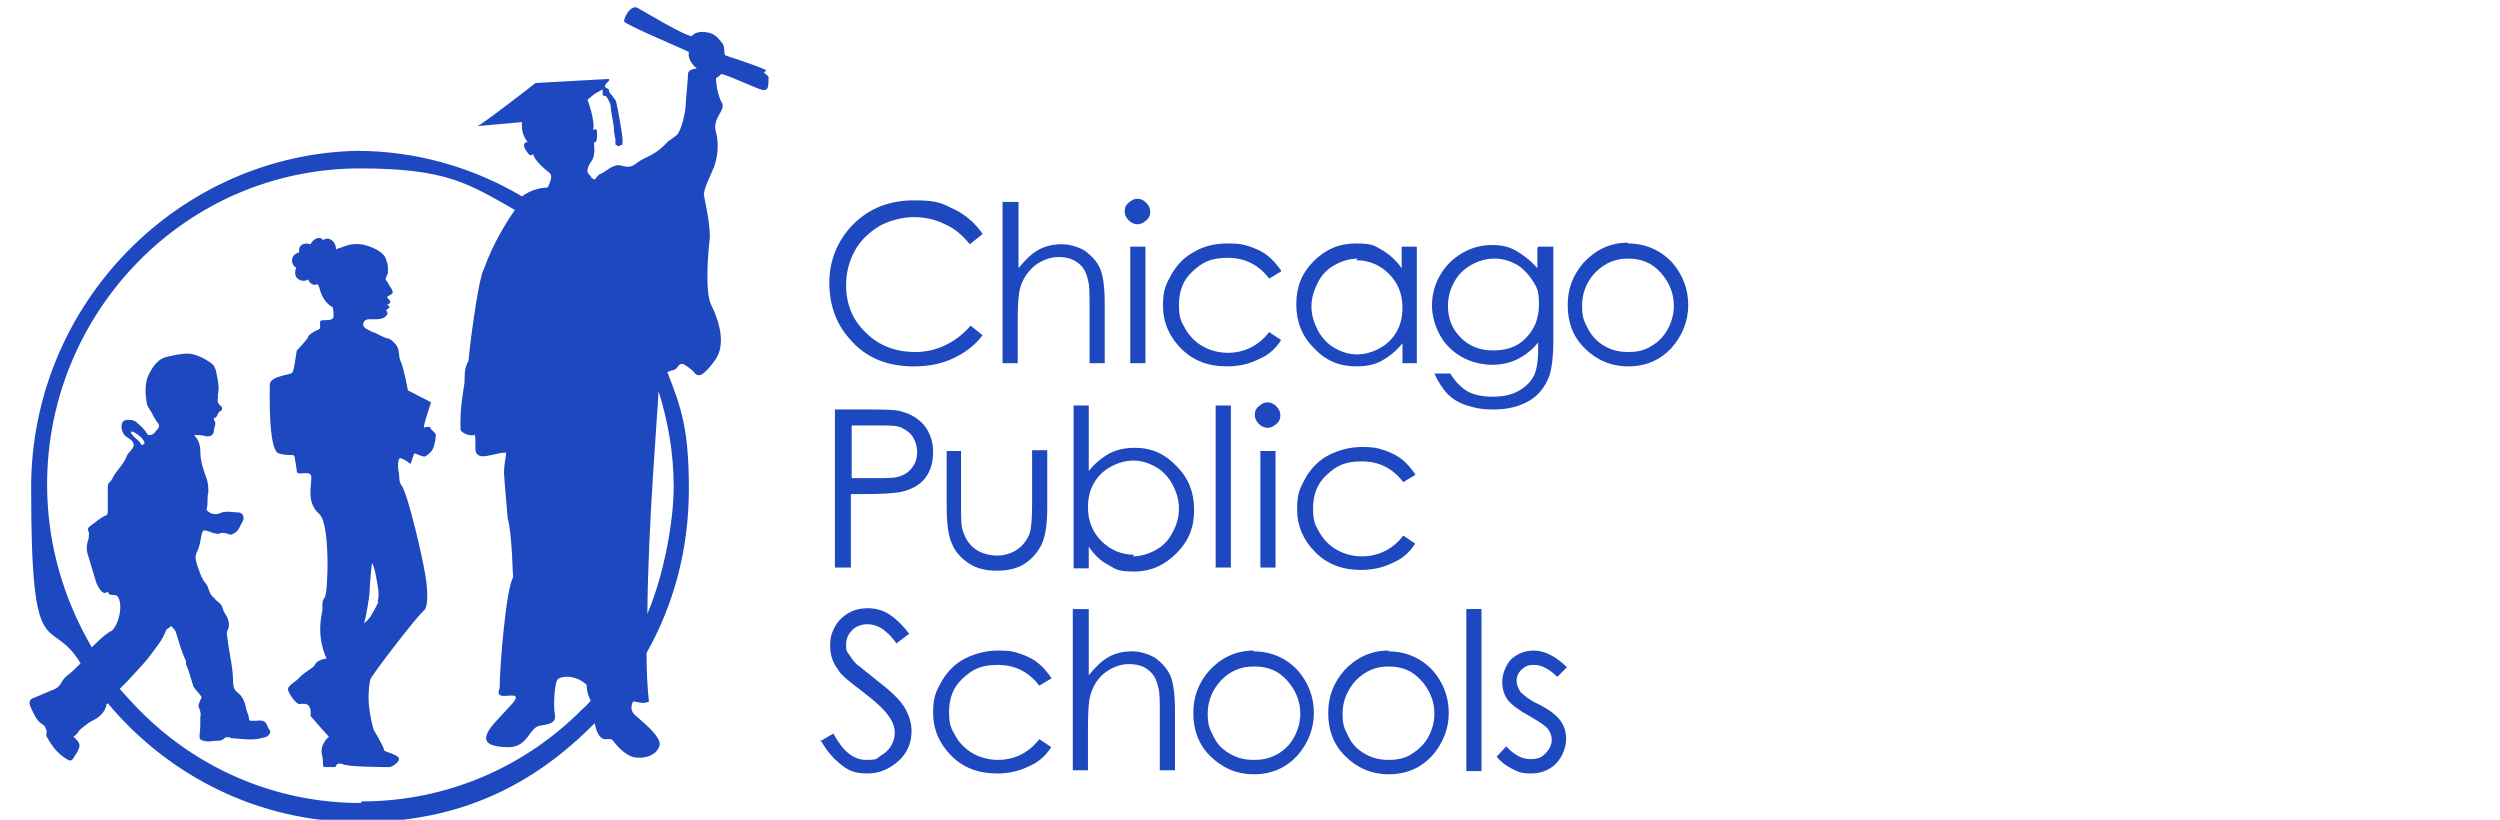 <?xml version="1.0" encoding="UTF-8"?>
<svg id="Layer_1" data-name="Layer 1" xmlns="http://www.w3.org/2000/svg" version="1.1" viewBox="0 0 313.2 102.7">
  <defs>
    <style>
      .cls-1 {
        fill: #1d48c0;
        stroke-width: 0px;
      }
    </style>
  </defs>
  <g>
    <path class="cls-1" d="M123,29.4l-1.5,1.2c-.9-1.1-1.9-2-3.1-2.5-1.2-.6-2.5-.9-3.9-.9s-3,.4-4.3,1.1c-1.3.8-2.4,1.8-3.1,3.1-.7,1.3-1.1,2.7-1.1,4.3,0,2.4.8,4.4,2.5,6,1.6,1.6,3.7,2.4,6.2,2.4s5-1.1,6.9-3.3l1.5,1.2c-1,1.3-2.2,2.2-3.7,2.9-1.5.7-3.1,1-4.9,1-3.4,0-6.1-1.1-8.1-3.5-1.7-1.9-2.5-4.3-2.5-7s1-5.3,3-7.3c2-2,4.5-3,7.6-3s3.5.4,5,1.1,2.7,1.8,3.6,3.1h0Z"/>
    <path class="cls-1" d="M125.7,25.3h1.9v8.3c.8-1,1.6-1.8,2.5-2.3.9-.5,1.9-.7,2.9-.7s2,.3,2.9.8c.8.6,1.5,1.3,1.9,2.2.4.9.6,2.4.6,4.4v7.5h-1.9v-7c0-1.7,0-2.8-.2-3.4-.2-1-.6-1.7-1.3-2.2s-1.4-.7-2.4-.7-2.1.4-3,1.1c-.9.8-1.5,1.7-1.8,2.8-.2.7-.3,2-.3,4v5.4h-1.9v-20.3h0Z"/>
    <path class="cls-1" d="M142.5,24.9c.4,0,.8.2,1.1.5.3.3.5.7.5,1.1s-.1.8-.5,1.1c-.3.3-.7.5-1.1.5s-.8-.2-1.1-.5c-.3-.3-.5-.7-.5-1.1s.1-.8.5-1.1c.3-.3.7-.5,1.1-.5ZM141.6,30.9h1.9v14.6h-1.9v-14.6Z"/>
    <path class="cls-1" d="M160.5,34l-1.5.9c-1.3-1.7-3-2.6-5.2-2.6s-3.2.6-4.4,1.7c-1.2,1.1-1.7,2.5-1.7,4.2s.3,2.1.8,3c.5.9,1.3,1.7,2.2,2.2.9.5,2,.8,3.1.8,2.1,0,3.9-.9,5.2-2.6l1.5,1c-.7,1.1-1.6,1.9-2.8,2.4-1.2.6-2.5.9-4,.9-2.3,0-4.2-.7-5.7-2.2s-2.3-3.3-2.3-5.4.4-2.7,1.1-4c.7-1.2,1.7-2.2,2.9-2.8,1.2-.7,2.6-1,4.1-1s1.9.1,2.8.4c.9.3,1.7.7,2.3,1.2.6.5,1.1,1.1,1.6,1.8h0Z"/>
    <path class="cls-1" d="M177.5,30.9v14.6h-1.8v-2.5c-.8,1-1.7,1.7-2.6,2.2s-2,.7-3.2.7c-2.1,0-3.8-.7-5.3-2.3-1.5-1.5-2.2-3.3-2.2-5.5s.7-3.9,2.2-5.4,3.2-2.2,5.3-2.2,2.3.3,3.2.8,1.8,1.3,2.5,2.3v-2.7h1.8ZM170.1,32.4c-1,0-2,.3-2.9.8-.9.5-1.6,1.2-2.1,2.2s-.8,1.9-.8,3,.3,2,.8,3c.5.9,1.2,1.7,2.1,2.2.9.5,1.8.8,2.8.8s2-.3,2.9-.8,1.6-1.2,2.1-2.1c.5-.9.7-1.9.7-3,0-1.7-.6-3.1-1.7-4.2-1.1-1.1-2.5-1.7-4.1-1.7h0Z"/>
    <path class="cls-1" d="M192.7,30.9h1.9v11.7c0,2.1-.2,3.6-.5,4.5-.5,1.3-1.3,2.4-2.5,3.1-1.2.7-2.7,1.1-4.4,1.1s-2.4-.2-3.4-.5-1.8-.8-2.4-1.4c-.6-.6-1.2-1.5-1.7-2.6h2c.6,1,1.3,1.7,2.1,2.2.9.5,2,.7,3.2.7s2.3-.2,3.2-.7c.9-.5,1.5-1.1,1.9-1.8.4-.7.6-1.9.6-3.5v-.8c-.7.9-1.6,1.6-2.6,2.1-1,.5-2.1.7-3.2.7s-2.6-.3-3.8-1c-1.2-.7-2.1-1.6-2.7-2.7-.6-1.1-1-2.4-1-3.7s.3-2.6,1-3.8c.7-1.2,1.6-2.1,2.8-2.8,1.2-.7,2.4-1,3.7-1s2.1.2,3,.7c.9.5,1.8,1.2,2.7,2.2v-2.5h0ZM187.2,32.4c-1.1,0-2,.3-2.9.8-.9.5-1.6,1.2-2.1,2.1-.5.9-.8,1.9-.8,3,0,1.6.5,2.9,1.6,4s2.4,1.6,4.1,1.6,3.1-.5,4.1-1.6c1-1,1.6-2.4,1.6-4.1s-.2-2.1-.7-2.9-1.2-1.6-2-2.1c-.9-.5-1.8-.8-2.8-.8h0Z"/>
    <path class="cls-1" d="M203.9,30.5c2.2,0,4.1.8,5.6,2.4,1.3,1.5,2,3.3,2,5.3s-.7,3.8-2.1,5.4c-1.4,1.5-3.2,2.3-5.4,2.3s-4-.8-5.5-2.3-2.1-3.3-2.1-5.4.7-3.8,2-5.3c1.5-1.6,3.3-2.5,5.6-2.5h0ZM203.9,32.4c-1.6,0-2.9.6-4,1.7s-1.7,2.6-1.7,4.2.3,2,.8,3c.5.9,1.2,1.6,2.1,2.1.9.5,1.8.7,2.9.7s2-.2,2.8-.7c.9-.5,1.6-1.2,2.1-2.1s.8-1.9.8-3c0-1.6-.6-3-1.7-4.2s-2.4-1.7-4-1.7h0Z"/>
    <path class="cls-1" d="M104.7,51.3h3.9c2.2,0,3.7,0,4.5.3,1.1.3,2,.9,2.7,1.7.7.9,1.1,2,1.1,3.3s-.3,2.4-1,3.3c-.7.9-1.7,1.4-2.9,1.7-.9.2-2.5.3-5,.3h-1.4v9.2h-2v-19.8h0ZM106.7,53.2v6.7h3.3c1.3,0,2.3,0,2.9-.3.6-.2,1.1-.6,1.5-1.2.4-.6.5-1.2.5-1.8s-.2-1.3-.5-1.8-.8-.9-1.4-1.2-1.5-.3-2.9-.3h-3.5,0Z"/>
    <path class="cls-1" d="M118.5,56.5h1.9v6.8c0,1.7,0,2.8.3,3.4.3.9.8,1.6,1.5,2.1.7.5,1.7.8,2.7.8s1.9-.3,2.6-.8,1.2-1.2,1.5-2c.2-.6.3-1.8.3-3.6v-6.8h1.9v7.2c0,2-.2,3.5-.7,4.6-.5,1-1.2,1.8-2.1,2.4s-2.1.9-3.5.9-2.6-.3-3.5-.9c-.9-.6-1.7-1.4-2.1-2.4-.5-1-.7-2.6-.7-4.7v-7h0Z"/>
    <path class="cls-1" d="M134.5,71.1v-20.3h1.9v8.2c.8-1,1.7-1.7,2.6-2.2,1-.5,2-.7,3.2-.7,2.1,0,3.8.8,5.2,2.3,1.5,1.5,2.2,3.3,2.2,5.5s-.7,3.9-2.2,5.4-3.2,2.3-5.3,2.3-2.3-.3-3.2-.8c-1-.5-1.8-1.3-2.5-2.3v2.7h-1.9ZM141.9,69.7c1,0,2-.3,2.9-.8.9-.5,1.6-1.2,2.1-2.2.5-.9.8-1.9.8-3s-.3-2-.8-3c-.5-.9-1.2-1.7-2.1-2.2-.9-.5-1.8-.8-2.8-.8s-2,.3-2.9.8-1.6,1.2-2.1,2.1-.7,1.9-.7,3c0,1.7.6,3.1,1.7,4.2,1.1,1.1,2.5,1.7,4.1,1.7h0Z"/>
    <rect class="cls-1" x="152.3" y="50.8" width="1.9" height="20.3"/>
    <path class="cls-1" d="M158.8,50.4c.4,0,.8.2,1.1.5.3.3.5.7.5,1.1s-.1.8-.5,1.1c-.3.3-.7.5-1.1.5s-.8-.2-1.1-.5c-.3-.3-.5-.7-.5-1.1s.1-.8.5-1.1c.3-.3.7-.5,1.1-.5ZM157.9,56.5h1.9v14.6h-1.9v-14.6Z"/>
    <path class="cls-1" d="M177.3,59.5l-1.5.9c-1.3-1.7-3-2.6-5.2-2.6s-3.2.6-4.4,1.7c-1.2,1.1-1.7,2.5-1.7,4.2s.3,2.1.8,3c.5.9,1.3,1.7,2.2,2.2.9.5,2,.8,3.1.8,2.1,0,3.9-.9,5.2-2.6l1.5,1c-.7,1.1-1.6,1.9-2.8,2.4-1.2.6-2.5.9-4,.9-2.3,0-4.2-.7-5.7-2.2s-2.3-3.3-2.3-5.4.4-2.7,1.1-4c.7-1.2,1.7-2.2,2.9-2.8s2.6-1,4.1-1,1.9.1,2.8.4c.9.3,1.7.7,2.3,1.2.6.5,1.1,1.1,1.6,1.8h0Z"/>
    <path class="cls-1" d="M102.7,92.9l1.7-1c1.2,2.2,2.5,3.3,4.1,3.3s1.3-.2,1.8-.5,1-.7,1.3-1.2c.3-.5.5-1.1.5-1.7s-.2-1.3-.7-2c-.6-.9-1.7-1.9-3.4-3.2-1.6-1.2-2.7-2.1-3-2.7-.7-.9-1-1.9-1-3s.2-1.6.6-2.4c.4-.7,1-1.3,1.7-1.7s1.5-.6,2.4-.6,1.8.2,2.6.7,1.7,1.3,2.6,2.5l-1.6,1.2c-.7-1-1.4-1.6-1.9-1.9-.5-.3-1.1-.5-1.7-.5s-1.4.2-1.9.7c-.5.5-.8,1.1-.8,1.8s0,.8.3,1.2.5.8,1,1.3c.3.2,1.1.9,2.5,2,1.7,1.3,2.9,2.4,3.5,3.4s.9,2,.9,3c0,1.4-.5,2.7-1.6,3.7s-2.4,1.6-3.9,1.6-2.3-.3-3.2-1-1.9-1.7-2.7-3.2h0Z"/>
    <path class="cls-1" d="M131.7,85l-1.5.9c-1.3-1.7-3-2.6-5.2-2.6s-3.2.6-4.4,1.7c-1.2,1.1-1.7,2.5-1.7,4.2s.3,2.1.8,3c.5.9,1.3,1.7,2.2,2.2.9.5,2,.8,3.1.8,2.1,0,3.9-.9,5.2-2.6l1.5,1c-.7,1.1-1.6,1.9-2.8,2.4-1.2.6-2.5.9-4,.9-2.3,0-4.2-.7-5.7-2.2s-2.3-3.3-2.3-5.4.4-2.7,1.1-4c.7-1.2,1.7-2.2,2.9-2.8s2.6-1,4.1-1,1.9.1,2.8.4c.9.3,1.7.7,2.3,1.2.6.5,1.1,1.1,1.6,1.8h0Z"/>
    <path class="cls-1" d="M134.5,76.3h1.9v8.3c.8-1,1.6-1.8,2.5-2.3.9-.5,1.9-.7,2.9-.7s2,.3,2.9.8c.8.6,1.5,1.3,1.9,2.2.4.9.6,2.4.6,4.4v7.5h-1.9v-7c0-1.7,0-2.8-.2-3.4-.2-1-.6-1.7-1.3-2.2-.6-.5-1.4-.7-2.4-.7s-2.1.4-3,1.1-1.5,1.7-1.8,2.8c-.2.7-.3,2-.3,4v5.4h-1.9v-20.3h0Z"/>
    <path class="cls-1" d="M157,81.6c2.2,0,4.1.8,5.6,2.4,1.3,1.5,2,3.3,2,5.3s-.7,3.8-2.1,5.4c-1.4,1.5-3.2,2.3-5.4,2.3s-4-.8-5.5-2.3-2.1-3.3-2.1-5.4.7-3.8,2-5.3c1.5-1.6,3.3-2.5,5.6-2.5h0ZM157,83.5c-1.6,0-2.9.6-4,1.7-1.1,1.2-1.7,2.6-1.7,4.2s.3,2,.8,3,1.2,1.6,2.1,2.1c.9.5,1.8.7,2.9.7s2-.2,2.9-.7c.9-.5,1.6-1.2,2.1-2.1s.8-1.9.8-3c0-1.6-.6-3-1.7-4.2s-2.4-1.7-4-1.7h0Z"/>
    <path class="cls-1" d="M173.9,81.6c2.2,0,4.1.8,5.6,2.4,1.3,1.5,2,3.3,2,5.3s-.7,3.8-2.1,5.4c-1.4,1.5-3.2,2.3-5.4,2.3s-4-.8-5.5-2.3-2.1-3.3-2.1-5.4.7-3.8,2-5.3c1.5-1.6,3.3-2.5,5.6-2.5h0ZM173.9,83.5c-1.6,0-2.9.6-4,1.7-1.1,1.2-1.7,2.6-1.7,4.2s.3,2,.8,3,1.2,1.6,2.1,2.1,1.8.7,2.9.7,2-.2,2.8-.7,1.6-1.2,2.1-2.1c.5-.9.8-1.9.8-3,0-1.6-.6-3-1.7-4.2s-2.4-1.7-4-1.7Z"/>
    <rect class="cls-1" x="183.7" y="76.3" width="1.9" height="20.3"/>
    <path class="cls-1" d="M196.3,83.6l-1.2,1.2c-1-1-2-1.5-2.9-1.5s-1.1.2-1.6.6c-.4.4-.6.9-.6,1.4s.2.9.5,1.4c.4.4,1.1,1,2.2,1.5,1.4.7,2.3,1.4,2.8,2.1.5.7.7,1.4.7,2.3s-.4,2.2-1.3,3.1c-.8.8-1.9,1.2-3.1,1.2s-1.6-.2-2.4-.6-1.4-.9-1.9-1.5l1.2-1.3c1,1.1,2,1.6,3,1.6s1.4-.2,1.9-.7c.5-.5.8-1.1.8-1.7s-.2-1-.5-1.4c-.3-.4-1.1-.9-2.3-1.6-1.3-.7-2.2-1.4-2.7-2-.5-.7-.7-1.4-.7-2.3s.4-2,1.1-2.8c.8-.7,1.7-1.1,2.9-1.1s2.7.7,4,2h0Z"/>
  </g>
  <g>
    <path class="cls-1" d="M54,53.7c-.2-.5-.9,0-.9-.2,0-.4.9-3.1.9-3.1l-2.9-1.5s-.5-2.8-.9-3.6c-.3-.6-.1-1.3-.5-2,0,0-.6-.8-1.1-.9-.3,0-1.4-.6-1.6-.7-.2,0-.9-.4-1.1-.5-.1,0-.3-.3-.4-.4,0,0-.1-.7.6-.8.2,0,.5,0,.9,0,1.3,0,1.4-.5,1.5-.6s0-.4-.1-.5.4-.3.4-.4c0-.2-.2-.2-.3-.3,0,0,.4-.2.4-.4s-.4-.4-.4-.6c0-.1.7-.3.7-.6s-.3-.6-.4-.8-.4-.7-.5-.8c0-.2.2-.5.3-.8v-.8c0-.2-.2-.8-.3-1.1-.2-.4-.7-.9-1.7-1.3-.7-.3-1.5-.5-2.3-.4-.6,0-1.2.3-1.8.5-.2,0-.4.1-.4.2,0-1.3-1.2-1.7-1.6-1.2-.5-.7-1.4,0-1.6.5-.9-.3-1.6.2-1.4,1-1.4.4-.9,1.8-.4,1.9-.6,1.7,1.1,1.9,1.5,1.5.1.3.5.9,1.2.6l.2.4c.2.9.7,2,1.7,2.5,0,0,.2,1.2,0,1.4,0,0-.3.2-.6.2-.5,0-1,0-1,.2h0c0,.1,0,.5,0,.5v.3s0,0-.2.2c-.6.2-1.3.7-1.3.9s-1.3,1.6-1.4,1.7-.3,2.5-.6,2.8-2.8.4-2.8,1.5-.2,8.1,1.1,8.6c1.4.4,1.9,0,2,.4.1.5.2,1.3.3,1.9.1.6,1.9-.4,1.8.8,0,1.1-.6,3.1,1,4.5,1.4,1.2,1.1,9.9.7,10.4s-.3,1-.3,1.5-.9,3,.5,6.2c-1.4.2-1.4.8-1.6,1s-1.4.9-1.8,1.4c-.4.5-1.6,1-1.4,1.6s1,1.7,1.4,1.7c.4,0,1.6-.4,1.4,1.5.6.7,2.3,2.6,2.3,2.6,0,0-1.3,1-.8,2.5.1.5,0,1.3.2,1.3h1.3c.2,0,.2-.3.4-.4.2-.1.4,0,.6,0,.4.4,5.6.4,5.9.4s1.8-.9.9-1.4-1.6-.5-1.6-.8-1.3-2.5-1.3-2.5c0,0-.5-1.7-.6-3.3-.1-1.4.1-2.7.2-3,.3-.7,5.9-8,6.7-8.6.7-.6.4-3.5.1-4.9-.2-1.4-2.1-9.8-2.9-10.8-.4-.5-.2-1.2-.4-1.9-.1-.8,0-1.6.3-1.5.6.2,1.2.7,1.2.7.2-.2.4-1.4.6-1.3.2.1.9.4,1.2.4.1,0,.7-.4,1-.9.3-.6.4-1.6.4-1.8,0-.3-.5-.5-.7-.9h0ZM47.4,75.4c-.2.5-.6,1.2-.9,1.7,0,.1-.5.7-.9,1,.4-1.3.7-3.7.7-3.9,0-1,.3-3.7.3-3.7.4.8.5,1.7.6,2.2.1.6.4,1.9.1,2.6h0Z"/>
    <path class="cls-1" d="M96,8.8c-1.4-.7-4.8-1.7-5.2-1.9-.1-.6,0-1.2-.4-1.6-.5-.6-.8-1-1.6-1.2-1.2-.3-1.9.1-2.1.4-.6.2-5.9-3-6.8-3.5-.9-.5-1.8,1.3-1.7,1.7.2.4,6.6,3.1,8.1,3.8-.2,1.1.8,1.9,1,2.1,0,0-1,0-1.1.6,0,.6-.3,3.6-.3,4,0,.7-.5,3.1-1.1,3.7-.6.5-1.1.8-1.1.8-1.7,1.9-2.7,1.8-3.9,2.7-.8.7-1.3.5-2.2.3-.9-.1-1.8.9-2.4,1.1-.3.1-.5.5-.7.7-.2-.1-.4-.2-.4-.2,0-.3-.6-.5-.5-1,.2-1.3,1.1-.9.8-3.4.4-.2.4-.3.4-1.3,0-.7-.5-.3-.5-.3.3-1.2-.7-3.8-.7-3.8,0,0,.8-.7,1-.8l.9-.5h0c0,.1,0,.1,0,.1h0s0,.2,0,.2v.3h0c0,.2.3.3.4.2h0c0,0,.4.5.6,1.2h0c0,.3.2,1.6.4,2.7,0,.6.1,1.1.2,1.5,0,.2,0,.4,0,.5v.2s0,0,0,0h0c0,0,.3.2.3.2.2,0,.2,0,.3-.1h0c0,0,.1,0,.1,0h.1s.1-.3.1-.3h0v-.2c0-.9-.6-4.1-.8-4.9,0-.2-.3-.5-.5-.8-.2-.2-.3-.4-.4-.5h0c0-.2,0-.4-.2-.4,0,0-.2-.1-.3-.2v-.2c0-.1.5-.6.5-.6v-.2c-.1,0-.2,0-.2,0l-9,.5s-6.8,5.3-7.3,5.4h0c0,0,5.6-.5,5.6-.5-.1,1.2.2,1.8.7,2.5-.2,0-.7.1-.3.9.5.8.7.9,1,.6.2,1,2,2.3,2.1,2.4.3.4.1.9-.1,1.4l-.2.4c-.7,0-2,.2-3.2,1.1-6.1-3.6-13.2-5.7-20.7-5.7C22.4,19.4,3.9,38,3.9,61.1s2.3,15.6,6.2,22c-.5.5-1,1-1.5,1.4-.3.2-.7.6-.9,1-.2.4-.5.7-1,.9-.8.3-1.6.7-2.4,1-.6.2-.7.5-.5,1.1.4.8.7,1.8,1.6,2.3.2.1.3.4.4.6.1.3,0,.5,0,.8.6,1.1,1.3,2.1,2.4,2.8.6.4.8.4,1.1-.2l.2-.3c.7-1.1.6-1.4-.3-2.2h0c.3-.2.5-.4.6-.6.2-.4,1.3-1.1,1.4-1.2.3-.2.6-.3.9-.5.6-.4,1-.9,1.2-1.5,0-.1,0-.3.2-.4,7.6,9.1,18.9,14.9,31.6,14.9s21.9-4.8,29.4-12.4c.3,1.6.9,2.1,1.5,2,.7-.1.8.2.8.2,1.7,2.2,2.9,2.1,2.9,2.1.6.1,2.4,0,2.9-1.4.5-1.3-3-3.7-3.3-4.2-.3-.5-.2-1,0-1.4.3-.1,1.1.4,2,0-.2-1.8-.3-3.8-.3-6.1,3.4-6,5.3-13,5.3-20.5s-.9-10.1-2.7-14.7c.2,0,.4-.2.6-.2.8-.1.7-.9,1.3-.8.3,0,1.4.9,1.5,1.1.2.3.7.5,1.2,0,.4-.3.8-.8,1.4-1.6,1.5-2.1.3-5.3-.5-6.9s-.4-6.6-.2-8.1c.2-1.5-.6-5-.7-5.6-.2-.6,1.1-3.1,1.3-3.7.2-.6.7-2.4.2-4.2-.5-1.8,1.1-2.6.8-3.6-.7-1.2-.8-2.9-.8-3.2,0,0,.5-.3.6-.5.2-.2,3.8,1.5,5,1.9,1.2.4.9-.8,1-1.5,0-.1-.2-.3-.6-.6h0ZM45.2,100.6c-10.8,0-20.6-4.4-27.7-11.6-.9-.9-1.7-1.8-2.5-2.7.3-.3.6-.6.9-.9.9-1,1.9-2,2.7-3,.8-1.1,1.7-2.1,2.2-3.4.1-.3.5-.3.6-.6.1.1.3.3.4.4l.2.3c.4,1.2.7,2.5,1.3,3.7v.4c.4.9.6,1.8.9,2.7,0,.2.7.9.9,1.2.2.2.2.3,0,.6-.1.3-.3.6-.2.9.2.4.3.9.2,1.2,0,.8,0,1.6-.1,2.3,0,.4,0,.6.5.7.6.2,1.2,0,1.7,0,.3,0,.6,0,.9-.3.2-.2.6-.2.9,0h.3c1.2.1,2.5.3,3.7-.1.3,0,.6-.2.8-.5.2-.3-.1-.5-.2-.7-.3-.9-.6-1-1.5-.9-.2,0-.4,0-.6,0-.1,0-.3,0-.3-.2,0-.4-.2-.7-.3-1.1-.2-.9-.4-1.7-1.2-2.3-.4-.3-.5-.8-.5-1.3,0-1.8-.5-3.6-.7-5.4,0-.3-.2-.6,0-1,.3-.6.2-1.2-.1-1.8-.2-.3-.4-.6-.5-1-.1-.4-.4-.7-.7-.9-.2-.1-.3-.4-.5-.5-.6-.5-.5-1.3-1-1.8-.5-.6-.7-1.4-1-2.2-.2-.6-.3-1.2,0-1.7.3-.6.4-1.3.5-1.9.2-.8.2-.9,1-.6.2,0,.4.2.6.2.3,0,.5.2.8,0,.3-.1.7,0,1,.1.3.2.6,0,.9-.2.5-.4.6-.9.9-1.4.3-.4,0-1.1-.5-1.1-.7,0-1.4-.2-2.1,0-.6.3-1.2.3-1.7-.1-.1-.1-.3-.2-.2-.4.2-.6,0-1.3.2-2,0-.6,0-1.1-.2-1.7-.4-1.1-.8-2.2-.8-3.4,0-.8-.2-1.5-.8-2.1.5,0,.9,0,1.3.1.6.2,1.2,0,1.2-.7,0-.4.4-.8,0-1.3v-.2c.5-.1.4-.7.8-.9.3-.1.3-.5,0-.7-.3-.2-.4-.6-.3-1,0-.1,0-.3,0-.4.2-.9,0-1.8-.2-2.7,0-.3-.2-.7-.4-1-.2-.2-1.1-.8-1.6-1-.5-.2-1-.4-1.6-.4-1,0-2.1.3-2.6.4-1.2.3-1.8,1.3-2.3,2.3-.5,1.1-.4,2.4-.2,3.6,0,.2.5.9.6,1.1.2.4.4.8.7,1.2.3.3.3.6,0,.9-.4.4-.3.6-.9.7-.2,0-.3,0-.4-.2-.5-.8-.9-1-1.3-1.4-.2-.2-.6-.3-.9-.3-.2,0-.8,0-.9.4-.2.6,0,1.3.5,1.7.2.1.4.3.6.4.4.4.5.7.1,1.2-.2.3-.5.5-.6.8-.4,1.1-1.3,1.8-1.8,2.8-.4.8-.6.4-.6,1.2,0,1,0,2,0,3,0,.2,0,.4-.3.5-.7.3-1.3.9-1.9,1.3-.2.2-.4.3-.2.7.1.2,0,.6,0,.9-.3.7-.3,1.5,0,2.3.2.7.4,1.3.6,2,.2.6.3,1.2.6,1.7.2.3.4.7.8.8.2,0,.4-.3.5,0,.1.4.9.1,1.1.4.8.9.2,3.7-.8,4.4h-.1c-.9.6-1.6,1.3-2.3,2-3.5-6-5.6-12.9-5.6-20.4,0-10.9,4.4-20.8,11.5-28,7.1-7.2,16.9-11.6,27.7-11.6s13.6,1.9,19.4,5.2c-.9,1.3-2.7,4.1-3.8,7.2-.2.5-.4.9-.4,1.2-.4,1.1-1.4,7.9-1.6,10.5-.5.8-.5,1.7-.5,2.7-.3,1.9-.6,3.7-.5,6,0,0,.6.8,1.8.6.2,1.1-.2,2.1.4,2.5.6.5,2.3-.3,3.5-.3,0,.7-.4,1.9-.2,3.3v.2l.4,4.7c.6,2.2.6,7.2.7,7.4-.9,1.4-1.7,11.2-1.7,13.9h0c-.7,1.6,1.4.7,1.9,1s-.5,1.1-2.4,3.2-1.6,3.1,1.3,3.2c2.8.2,2.8-2.5,4.3-2.7,1.5-.2,2-.5,1.8-1.5-.2-1,0-3.7.3-4.2s2.2-.8,3.7.6c0,1,.3,1.5.5,2-.3.3-.6.7-1,1-7.1,7.2-16.9,11.6-27.7,11.6h0ZM17.6,55.5c-.3-.4-.7-.6-1-1,0,0-.2-.2-.2-.3,0-.1.2-.2.3-.1.7.4,1.1.7,1.4,1.3,0,.2,0,.2-.2.3-.2.1-.2,0-.3-.1ZM81.1,76.9c.1-11.5,1.3-25.2,1.4-27.9,1.2,3.8,1.9,7.8,1.9,12s-1.2,11-3.3,15.9Z"/>
    <polygon class="cls-1" points="77.5 18.5 77.5 18.5 77.5 18.5 77.5 18.5"/>
  </g>
</svg>